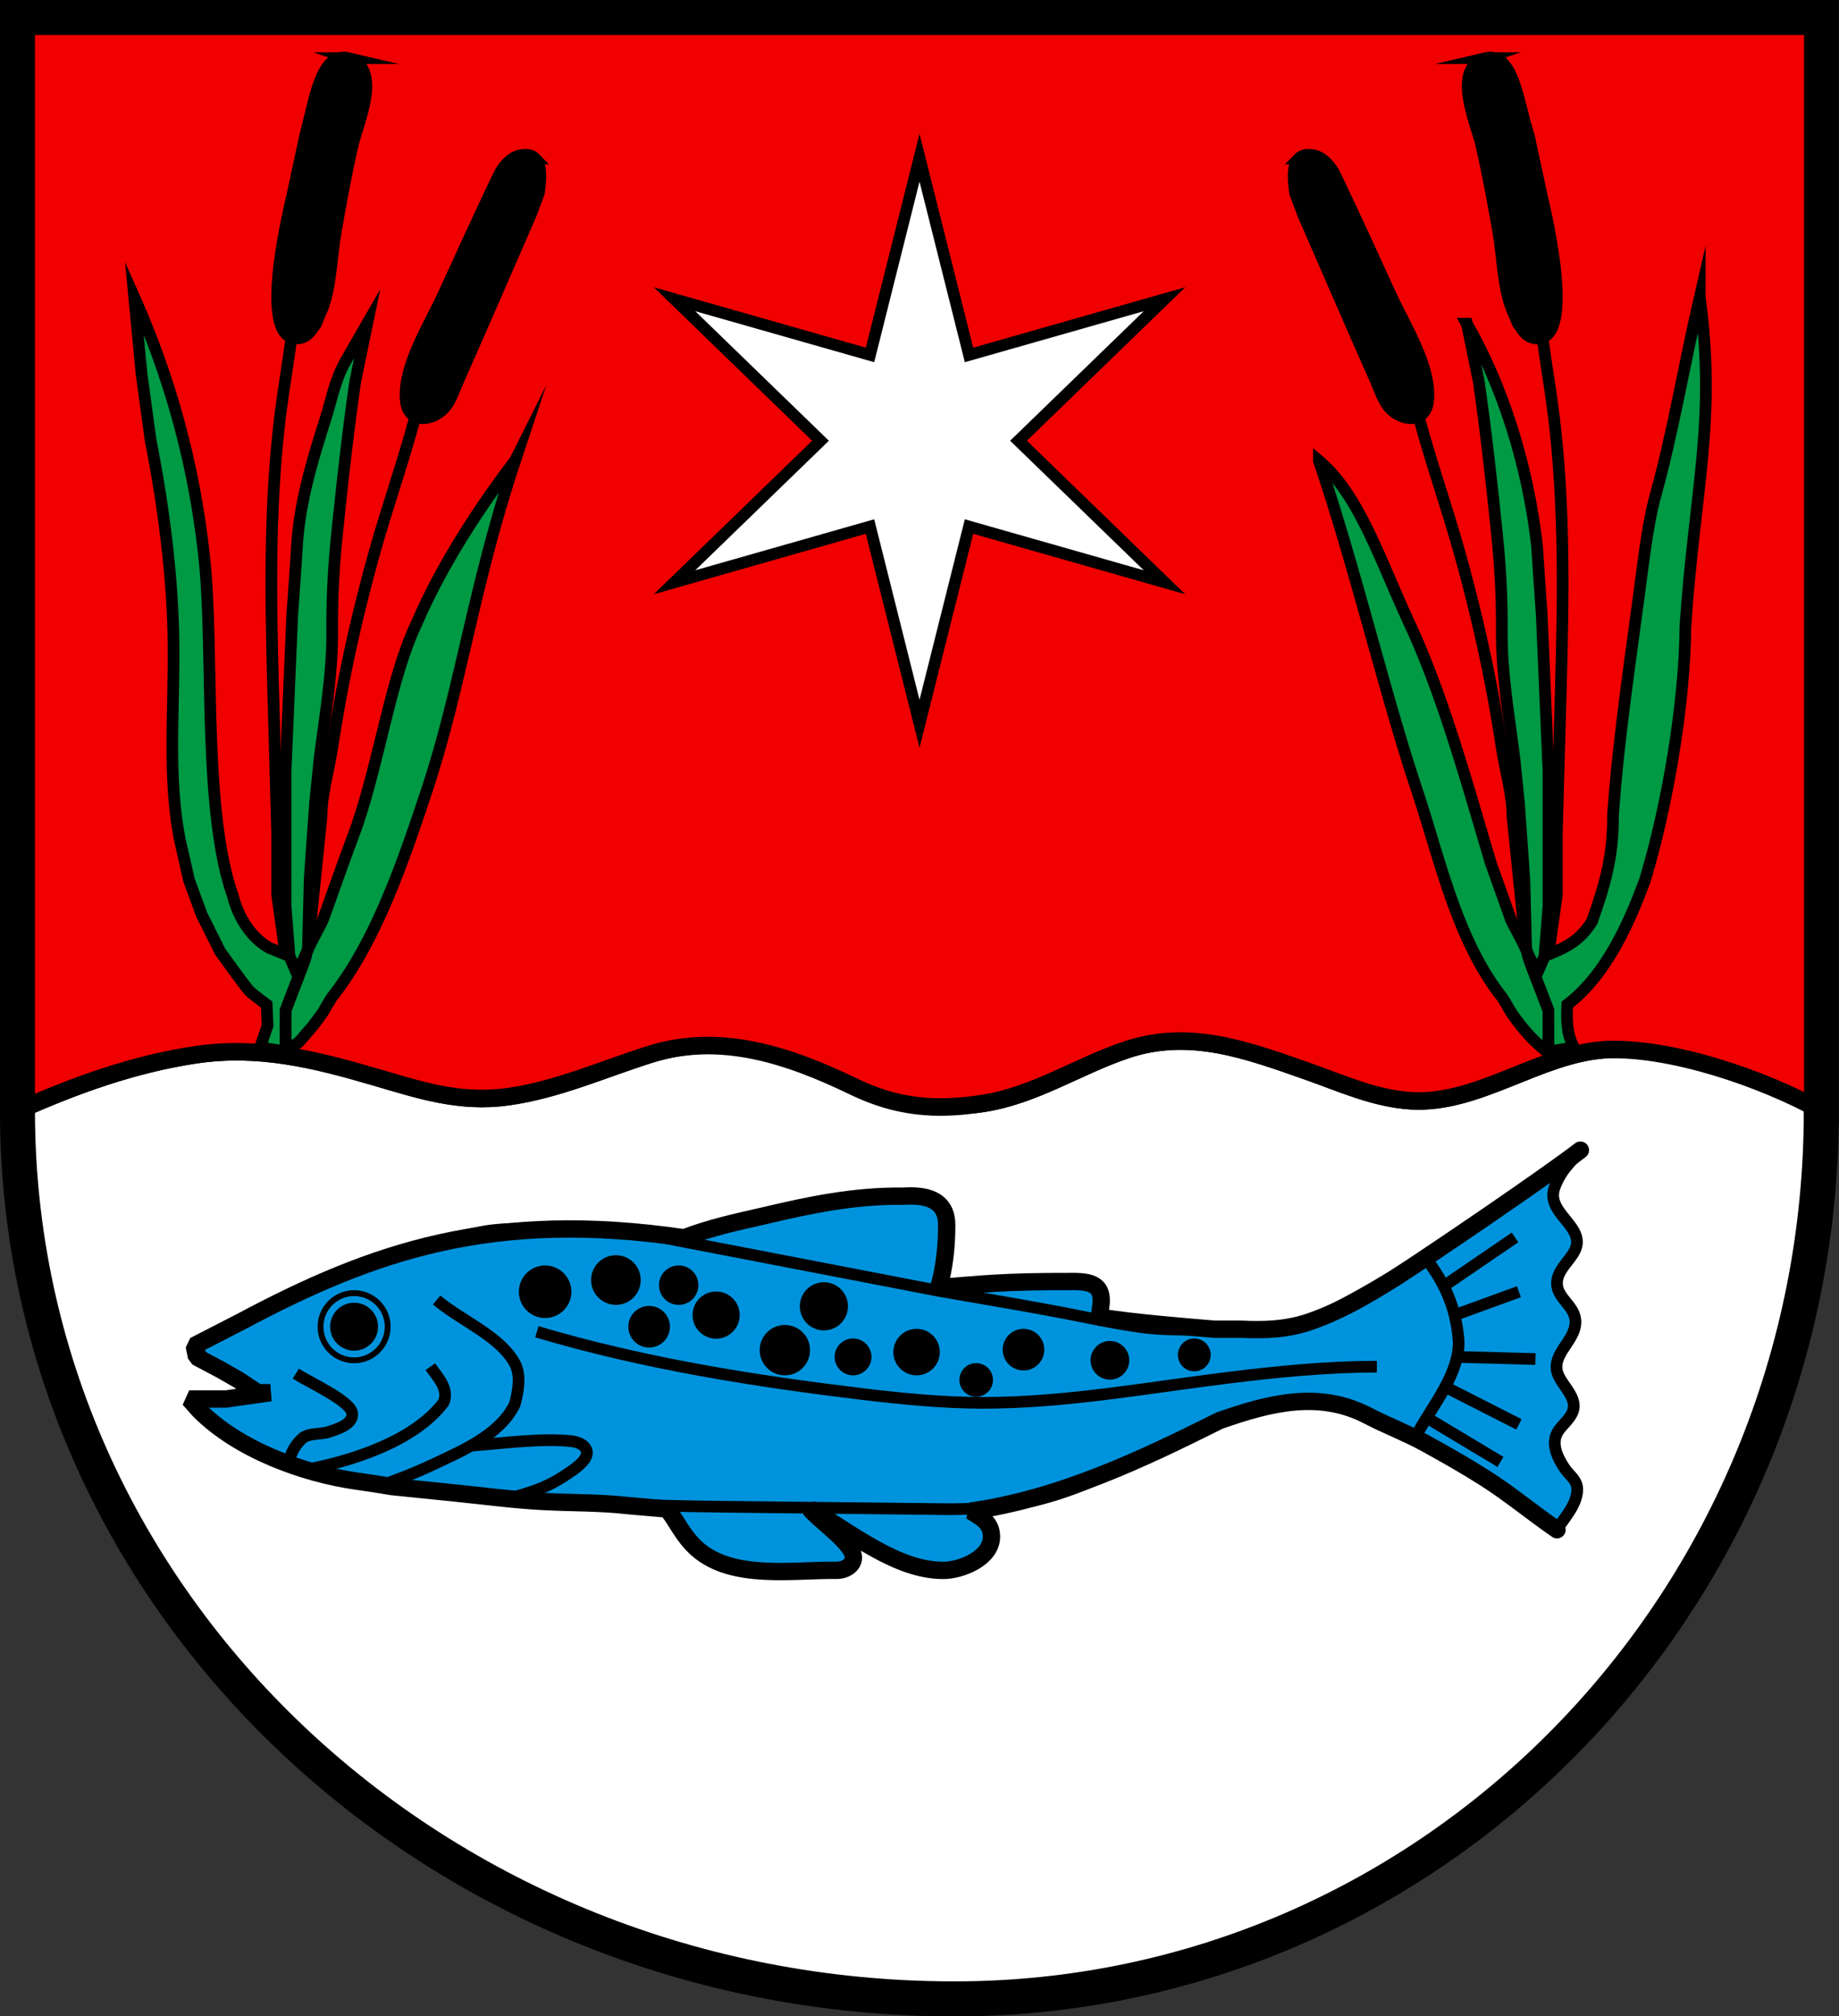 <?xml version="1.0" encoding="UTF-8"?>
<svg width="520.17" height="570" xmlns="http://www.w3.org/2000/svg">
 <rect width="100%" height="100%" fill="#333333" stroke="none"/>
 <path d="m515.23 314.04c-7.049-4.03-14.48-7.346-22.024-10.325-12.465-4.915-25.729-7.92-39.185-6.989-18.985 1.308-36.02 15.623-55.005 14.44-10.226-0.64-19.699-5.007-29.23-8.35-16.984-5.964-33.313-12.048-51.208-6.037-13.621 4.578-25.828 12.808-40.255 15.1-14.698 2.332-26.932-3.725-40.434-8.283-18.264-6.17-34.984-11.56-54.087-5.529-13.33 4.208-26.146 10.001-40.103 11.956-13.707 1.923-25.036-1.902-37.95-5.68-16.851-4.935-32.692-8.793-50.362-6.177-17.505 2.596-34.356 8.66-50.448 15.88 0 138.75 118.53 251.02 265.02 251.02 135.54 0 245.2-112.27 245.2-251.02" fill="#fff" stroke="#000" stroke-miterlimit="10" stroke-width="4.954"/>
 <path d="M423.907 339.5c-3.5 2.24-7.127 4.347-10.357 6.97-6.428 5.218-12.155 10.522-19.21 14.948-7.61 4.776-15.49 9.367-24.024 12.28-6.289 2.147-12.697 2.384-19.27 2.054h-7.536c-8.165 0-15.365.562-23.424-1.07-1.942-.396-7.67-.126-9.056-1.757-1.876-2.2.918-5.252.119-7.55-1.044-3.006-5.1-1.797-7.511-1.83-6.903-.08-13.984.522-20.874.964-5.648.364-15.16 1.044-17.214.397 1.611-5.866 2.252-12.584 2.226-18.668-.027-7.465-6.329-8.482-12.34-8.085-7.642.502-15.946.62-23.456 1.79-5.311.825-10.457 2.497-15.689 3.712-5.7 1.328-11.388 2.682-17.062 4.102 0 0-5.734 2.147-5.747 2.154-2.345.878-7.18-.14-9.71-.403-6.738-.7-13.337-1.731-20.128-1.75-9.222-.034-18.648-1.25-27.77.587-11.897 2.405-24.468 5.668-35.85 9.895-7.147 2.656-13.99 6.606-21.032 9.618l-10.767 5.74-13.277 6.824.634 3.164 6.896 3.653 5.027 2.874 5.384 3.587h3.586l-12.564 1.79H53.514l2.874 3.23c10.985 11.031 29.25 17.815 44.469 19.976 3.362.475 6.738.97 10.08 1.552l17.591 1.79c8.317.846 16.62 1.962 24.976 2.411 8.066.43 16.158.258 24.197 1.182h10.767c.614 0 3.296 5.444 3.693 6.058 1.473 2.292 3.058 4.446 5.119 6.249 10.02 8.752 27.103 5.813 39.284 5.978 3.072.04 5.945-2.173 4.413-5.258-2.042-4.102-6.877-5.093-9.493-8.343 4.393 1.962 8.673 4.294 12.967 6.44l6.639 2.51a2039.18 2039.18 0 0 1 6.566 3.356c3.336 1.711 5.516 1.308 9.208 1.315 4.921 0 13.568-3.865 13.588-9.968.007-4.003-2.847-5.423-5.833-7.253.608.376 3.217-.33 3.91-.397 19.54-1.816 37.726-10.027 54.934-18.99l11.487-5.741 14.354-4.67s11.487-1.077 12.92-1.077c4.876 0 10.372 2.1 14.606 4.32 5.304 2.781 10.9 4.862 16.177 7.755 5.84 3.197 11.633 6.487 17.247 10.067" fill="#0093dd"/>
 <g stroke="#000">
  <path d="M440.41 432.32c.244-.575-11.131-7.795-11.917-8.336-13.39-9.262-26.489-17.003-41.385-23.622-3.739-1.658-7.114-3.39-11.197-4.103-4.36-.753-8.673-.033-13.04.357-5.707.509-10.173 2.352-15.497 4.34-20.392 7.623-38.617 21.032-60.528 24.322-6.6.99-13.258 1.42-19.923 1.341-9.644-.119-19.289-.218-28.933-.317l-7.907-.086-23.701-.257c-19.156-.199-38.313-.787-57.43-2.134a737.796 737.796 0 0 1-15.299-1.235c-16.534-1.5-33.319-2.729-49.199-7.92a89.282 89.282 0 0 1-15.378-6.652c-6.15-3.396-11.045-6.983-15.457-12.498.264.336 3.745-.04 4.195-.04h6.097l12.564-1.79h-3.587l-5.384-3.587-5.027-2.874-4.307-2.51-3.23-4.307 13.277-6.823 10.767-5.74c7.042-3.02 13.885-6.963 21.032-9.618 11.382-4.228 23.952-7.491 35.85-9.896 8.573-1.73 18.02-.588 26.745-.588h10.047l15.074 2.154 77.802 14.995c11.474 2.021 22.975 3.917 34.422 6.09 7.365 1.4 14.698 3.006 22.122 4.076 8.905 1.288 17.941.62 26.898.72 7.313.08 14.797-.132 21.8-2.484 19.724-9.202 38.034-21.984 57.224-34.614 5.892-4.855 10.965-8.277 19.95-13.964-3.528 3.448-6.5 6.143-8.245 10.992-2.655 7.379 9.36 11.131 5.608 18.053-1.48 2.735-4.55 5.179-4.881 8.429-.41 3.99 3.673 6.196 4.829 9.479 2.22 6.315-6.527 10.364-4.75 16.342 1.11 3.732 6.295 7.26 4.102 11.573-1.545 3.045-4.855 4.432-4.835 8.297.013 2.523 1.308 4.901 2.642 6.969 1.632 2.53 4.05 3.573 3.673 6.956-.443 3.943-3.594 7.299-5.688 10.51z" fill="#0093dd" stroke-linecap="round" stroke-miterlimit="0" stroke-width="3.3"/>
  <g stroke-miterlimit="10">
   <g fill="none">
    <path d="M447.02 325.13c-9.72 7.487-43.263 30.29-52.684 36.284-7.61 4.776-15.49 9.367-24.024 12.28-6.289 2.147-12.697 2.384-19.27 2.054h-7.536c-6.211-.515-22.93-1.836-32.48-3.41.102-2.556.918-4.669.119-6.967-1.044-3.006-5.01-3.068-7.421-3.1-20.683-.047-26.143.768-38.178 1.698 1.611-5.866 2.252-11.651 2.226-17.735-.027-7.465-6.329-8.482-12.34-8.085-13.98-.167-26.65 2.56-39.145 5.502-8.51 1.945-14.976 3.317-22.81 6.256-54.024-7.882-87.781 3.709-125.26 23.687l-13.277 6.824.634 3.164 6.896 3.653 5.027 2.874 5.384 3.587h3.586l-12.564 1.79H53.506l2.874 3.23c10.985 11.031 29.25 17.815 44.469 19.976 3.362.475 6.738.97 10.08 1.552l17.591 1.79c8.317.846 16.62 1.962 24.976 2.411 8.066.43 16.158.258 24.197 1.182l10.767.933c.612.053 3.296 4.51 3.693 5.125 1.473 2.292 3.058 4.446 5.119 6.249 10.02 8.752 27.103 5.813 39.284 5.978 3.072.04 5.945-2.173 4.413-5.258-2.042-4.102-9.327-8.934-11.943-12.184 12.319 7.248 24.818 17.482 37.83 17.462 4.921 0 13.568-3.398 13.588-9.502.007-4.003-2.847-5.423-5.833-7.253 25.129-3.624 47.998-14.434 70.331-25.594 14.644-5.155 28.345-8.424 41.88-1.427 5.304 2.781 10.9 4.862 16.177 7.755 5.84 3.197 11.633 6.487 17.247 10.067 7.002 4.466 13.33 9.777 20.161 14.46" stroke-linecap="round" stroke-miterlimit="0" stroke-width="4.9"/>
    <path d="M151.86 376.47c30.835 9.182 62.146 13.984 91.845 17.584 11.263 1.341 22.578 2.477 33.933 2.51 23.424.06 46.722-4.254 69.921-7.114 13.898-1.711 27.883-3.098 41.893-3.111" stroke-width="3.302"/>
    <path d="M83.662 388.32c4.435 2.758 15.198 7.633 15.927 11.038.535 3.27-4.202 4.61-6.54 5.417-2.213.766-5.78.277-7.537 1.836-1.817 1.625-3.435 4.188-3.64 6.652m39.839-26.919c2.048 2.914 5.37 6.243 3.779 10.101-8.515 11.256-26.549 16.557-37.732 18.787" stroke-width="3.303"/>
    <path d="M123.5 367.5c7.231 6.046 18.27 10.33 22.294 18.258 1.592 3.323.734 7.907-.218 11.302-4.315 8.696-15.093 13.146-22.829 16.812-2.814 1.32-5.694 2.602-8.607 3.699-1.982.746-3.95 1.506-5.925 2.26" stroke-width="3.303"/>
    <path d="M133.39 408.65c9.149-.674 20.002-2.18 28.325-1.229 1.605.205 3.759.925 4.234 2.755.687 2.636-4.234 5.641-5.945 6.79-4.459 2.986-8.35 4.525-14.599 6.223" stroke-width="3.302"/>
    <path d="M403.23 355.66c5.489 6.93 8.56 14.09 9.314 22.975.528 6.229-3.482 13.304-6.699 18.456-1.915 3.072-3.943 6.163-5.568 9.393" stroke-width="3.303"/>
    <path d="m428.53 349.81-19.777 13.488m20.881 1.857-18.166 6.605m22.842 12.425-22.294-.607m17.618 19.077-20.881-10.622m15.649 21.225-20.808-12.472" stroke-width="3.3"/>
   </g>
   <g stroke-width="1.651">
    <circle cx="154.19" cy="365.16" r="6.606"/>
    <circle cx="100.16" cy="375.05" r="9.499" fill="#0093dd"/>
    <circle cx="202.56" cy="371.76" r="5.846"/>
    <circle cx="174.21" cy="361.85" r="6.196"/>
    <circle cx="183.61" cy="375.05" r="5.06"/>
    <circle cx="191.97" cy="363.3" r="4.75"/>
    <circle cx="222" cy="381.67" r="6.295"/>
    <circle cx="233.04" cy="369.28" r="5.985"/>
    <circle cx="241.29" cy="383.58" r="4.386"/>
    <circle cx="259.26" cy="382.22" r="5.747"/>
    <circle cx="289.5" cy="381.53" r="5.06"/>
    <circle cx="276.12" cy="390.09" r="3.924"/>
    <circle cx="313.94" cy="384.54" r="4.644"/>
    <circle cx="337.81" cy="383.01" r="3.818"/>
    <circle cx="100.16" cy="375.04" r="5.952"/>
   </g>
   <path d="M515.23 314.04c-17.122-9.446-43.003-18.119-61.208-17.313-18.985 1.308-36.021 15.622-55.005 14.44-10.226-.64-19.698-5.007-29.23-8.35-16.983-5.964-33.312-12.049-51.207-6.037-13.621 4.578-25.828 12.808-40.255 15.1-13.575 2.154-24.487 1.256-36.866-4.716-18.106-8.739-37.586-15.424-57.654-9.096-13.33 4.208-26.145 10.001-40.103 11.956-13.707 1.923-25.035-1.902-37.95-5.68-16.851-4.935-32.691-8.793-50.362-6.177-17.505 2.596-34.356 8.66-50.448 15.88V4.947h510.29v308.82" fill="#f00000" stroke-width="4.954"/>
   <g stroke-width="3.303">
    <g fill="#094">
     <path d="m373.06 130.24c10.569 31.245 18.179 64.452 27.757 93.246 6.295 18.892 11.19 41.92 23.675 57.938 1.321 1.691 2.352 4.05 3.54 5.628 2.412 3.415 5.113 6.573 8.304 9.261l1.638-2.021v-8.72l-2.926-7.748s-2.953-7.015-2.953-8.118-4.426-8.852-4.796-9.962a3608.1 3608.1 0 0 0-5.535-15.497c-6.771-22.61-13.594-47.693-23.153-68.137-8.39-18.152-14.255-36.377-25.551-45.87z"/>
     <path d="M480.78 83.999c-4.214 18.265-7.696 38.617-12.234 55.012-1.89 6.6-2.854 13.542-3.785 20.339-3.091 23.946-7.015 48.895-8.521 71.295.072 11.355-2.207 19.355-5.945 29.831-3.587 5.727-7.511 7.398-13.436 9.816l-2.517 5.82 3.64 9.472v11.666l7.2-1.143c-2.114-4.115-2.055-7.682-1.863-12.12 11.514-8.753 17.94-24.323 21.957-35.137 6.341-20.907 11.322-50.196 11.448-71.79 2.602-38.564 8.818-58.308 4.056-93.06z"/>
     <path d="m414.9 91.49 3.362 16.276c2.094 14.466 3.693 28.88 5.186 43.426.944 9.195 1.42 17.981 1.347 27.235-.099 11.996 2.055 23.992 3.548 35.869l1.288 12.584s1.552 21.449 1.552 22.221c0 .773.495 19.355.495 19.355l3.065 6.744 2.127-4.92 1.123-14.21v-37.983l-1.895-44.179c-.456-6.572-.932-13.139-1.348-19.71-2.623-22.82-9.737-45.137-19.85-62.708z"/>
    </g>
    <path d="M420.03 16.443c-9.466 3.19-2.55 18.126-1.136 24.164 1.962 8.336 3.48 16.791 4.954 25.227 1.182 6.757 1.262 15.695 3.97 22.03 0 .006 1.546 3.626 1.546 3.626 1.433 2.002 2.477 4.003 5.165 4.168 11.217.674 3.013-33.794 1.81-39.317 0-.006-3.87-17.828-3.87-17.828-3.24-9.977-4.343-23.991-12.439-22.07zm-52.687 28.371c-2.068 2.12-1.387 6.936-1.024 9.724l2.325 6.196c6.81 15.616 13.575 31.252 20.478 46.821 1.017 2.292 1.79 4.776 3.217 6.857 3.237 4.723 10.912 5.773 11.613-1.097.977-9.585-6.718-21.495-10.563-29.897-5.172-11.316-10.331-22.638-15.708-33.86-1.123-2.346-3.376-5.107-6.084-5.642-2.048-.403-3.389.013-4.254.898z"/>
    <path d="m437.98 269.82 2.379-16.864v-17.57l1.149-41.34c.713-25.596 1.103-52.019-2.147-77.537-.885-6.969-2.1-13.885-3.025-20.847m-4.663 172.79-3.865-37.712c0-6.13-2.022-12.927-2.966-18.991-.925-5.932-1.91-11.85-3.045-17.75-2.431-12.636-5.43-25.16-8.892-37.56-3.626-12.98-8.151-25.702-11.632-38.722" fill="none"/>
   </g>
  </g>
  <g fill="#094" stroke-width="3.303">
   <path d="M145.69 130.24c-11.937 35.935-15.283 64.082-24.982 93.246-6.295 18.892-13.965 41.92-26.45 57.938-1.321 1.691-2.352 4.05-3.54 5.628l-2.214 2.953-3.692 4.287-2.398 2.021-1.638-2.021v-8.72l2.926-7.748s2.953-7.015 2.953-8.119 4.426-8.851 4.795-9.96c.37-1.11 5.536-15.498 5.536-15.498l4.056-11.07c6.447-19.019 9.594-41.987 16.84-57.067 7.187-16.799 18.533-33.827 27.807-45.87z" stroke-miterlimit="20"/>
   <path d="M37.971 83.999a244.41 244.41 0 0 1 19.982 75.351c2.523 25.874-.568 70.047 7.92 93.893 1.599 6.341 5.364 12.002 10.331 14.724l5.688 2.325 2.517 5.82-3.64 9.472v11.666l-7.2-1.143 2.12-6.182-.258-5.939s-3.877-2.847-4.908-3.877-8.263-11.111-8.263-11.111l-5.166-10.331-3.62-9.816-2.583-11.368c-3.408-17.287-1.71-35.38-1.81-52.964.066-20.392-2.972-42.342-6.46-59.927L40.038 105.7z" stroke-miterlimit="10"/>
   <path d="m103.86 91.49-3.362 16.276c-2.094 14.466-3.693 28.88-5.186 43.426a243.43 243.43 0 0 0-1.347 27.235c.099 11.996-2.055 23.992-3.548 35.869L89.13 226.88s-1.552 21.449-1.552 22.221c0 .773-.495 19.355-.495 19.355l-3.065 6.744-2.127-4.92-1.123-14.21v-37.983l1.895-44.179c.456-6.572.932-13.139 1.348-19.71.793-12.393 4.274-23.847 8.006-35.619 1.883-5.932 2.722-11.256 5.892-16.759z" stroke-miterlimit="10"/>
  </g>
  <g stroke-miterlimit="10">
   <g stroke-width="3.303">
    <path d="M98.723 16.443c9.466 3.19 2.55 18.126 1.137 24.164-1.962 8.336-3.482 16.791-4.955 25.227-1.182 6.757-1.261 15.695-3.97 22.03 0 .006-1.545 3.626-1.545 3.626-1.434 2.002-2.478 4.003-5.166 4.168-11.217.674-3.012-33.794-1.81-39.317 0-.006 3.87-17.828 3.87-17.828 2.85-10.423 4.343-23.991 12.439-22.07zm52.681 28.371c2.067 2.12 1.387 6.936 1.023 9.724l-2.325 6.196c-6.81 15.616-13.574 31.252-20.477 46.821-1.018 2.292-1.79 4.776-3.217 6.857-3.237 4.723-10.913 5.773-11.613-1.097-.978-9.585 6.718-21.495 10.562-29.897 5.173-11.316 10.332-22.638 15.709-33.86 1.123-2.346 3.375-5.107 6.084-5.642 2.054-.403 3.395.013 4.254.898z" stroke-linecap="round"/>
    <path d="m80.77 269.82-2.38-16.863v-17.57l-1.15-41.34c-.713-25.596-1.102-52.019 2.148-77.537.885-6.969 2.1-13.885 3.025-20.847m4.671 172.79 3.864-37.712c0-6.13 2.022-12.927 2.966-18.991.925-5.932 1.91-11.85 3.046-17.75 2.43-12.636 5.43-25.16 8.89-37.56 3.627-12.98 8.152-25.702 11.633-38.722" fill="none"/>
    <path d="m288.09 124.59 41.299 40.01-55.296-15.747-14.004 55.758-14.004-55.758-55.296 15.748 41.292-40.01-41.292-40.005 55.296 15.748 14.004-55.758 14.004 55.758 55.296-15.748z" fill="#fff"/>
   </g>
   <path d="M4.942 4.942v309.1c0 138.75 118.53 251.02 265.02 251.02 135.53 0 245.2-112.27 245.2-251.02l.066-.008V4.944z" fill="none" stroke-width="9.9"/>
  </g>
 </g>
</svg>
